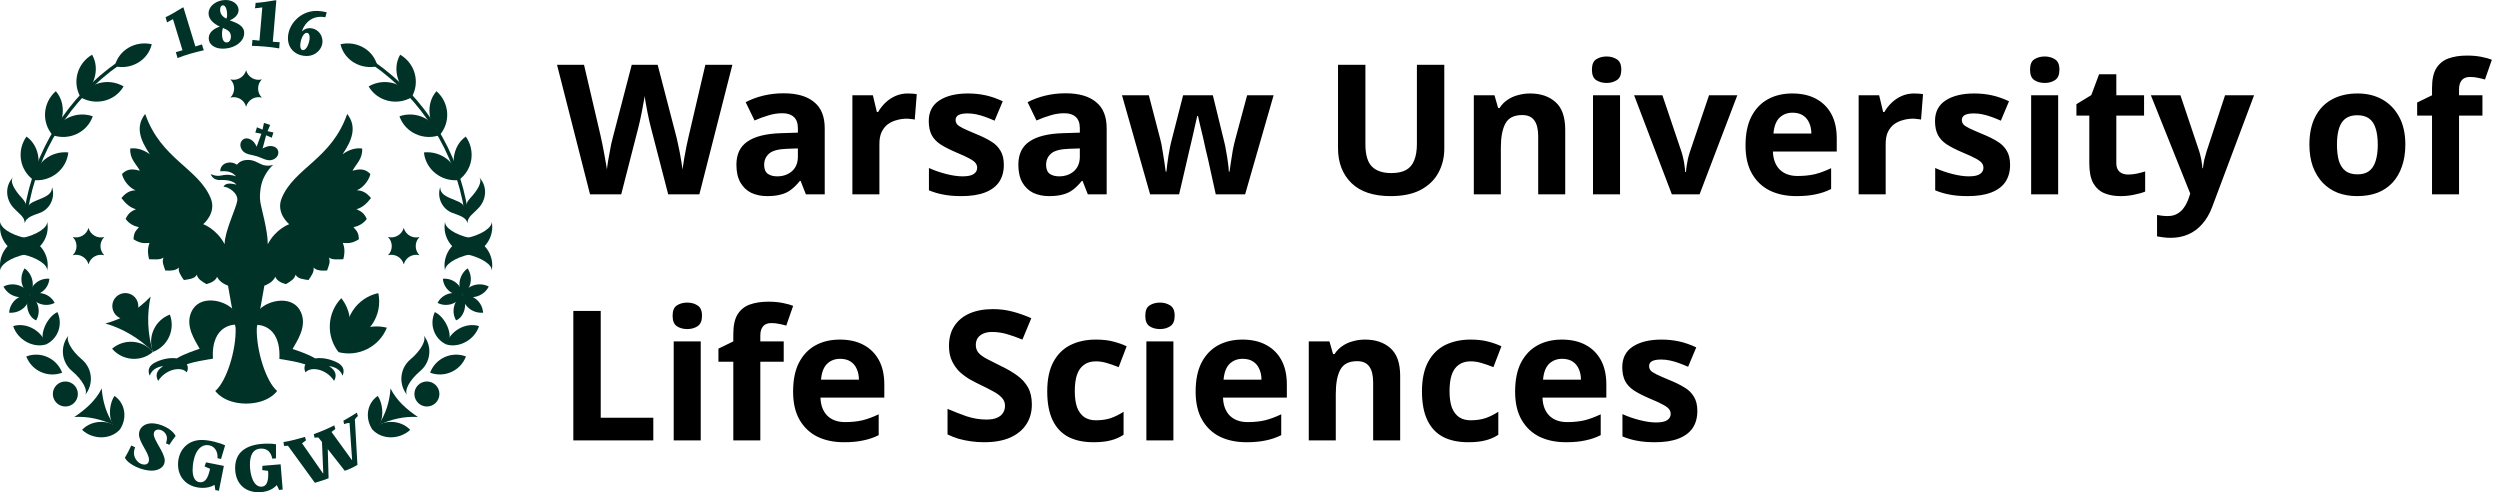 <svg width="193" height="38" viewBox="0 0 193 38" fill="none" xmlns="http://www.w3.org/2000/svg">
<g clip-path="url(#clip0_2635_40)">
<path d="M1.975 19.63C0.812 19.881 -0.053 20.462 0.049 20.932C-0.202 19.768 0.545 18.621 1.708 18.375C2.872 18.125 3.736 17.543 3.635 17.073C3.886 18.231 3.144 19.379 1.975 19.63Z" fill="#003228"/>
<path d="M1.709 19.63C2.872 19.881 3.737 20.462 3.635 20.932C3.886 19.768 3.139 18.621 1.975 18.375C0.812 18.125 -0.053 17.543 0.049 17.073C-0.202 18.231 0.54 19.379 1.709 19.63Z" fill="#003228"/>
<path d="M36.026 19.63C37.19 19.881 38.054 20.462 37.953 20.932C38.204 19.768 37.457 18.621 36.293 18.375C35.13 18.125 34.265 17.543 34.367 17.073C34.116 18.231 34.858 19.379 36.026 19.63Z" fill="#003228"/>
<path d="M36.293 19.63C35.13 19.881 34.265 20.462 34.366 20.932C34.115 19.768 34.863 18.621 36.026 18.375C37.19 18.125 38.054 17.543 37.953 17.073C38.204 18.231 37.462 19.379 36.293 19.63Z" fill="#003228"/>
<path d="M5.556 28.639C6.389 29.338 6.832 30.176 6.554 30.512C7.254 29.68 7.147 28.441 6.314 27.742C5.482 27.043 5.039 26.205 5.316 25.869C4.617 26.696 4.724 27.94 5.556 28.639Z" fill="#003228"/>
<path d="M32.445 28.639C31.613 29.338 31.169 30.176 31.447 30.512C30.748 29.68 30.855 28.441 31.687 27.742C32.52 27.043 32.963 26.205 32.685 25.869C33.384 26.696 33.278 27.94 32.445 28.639Z" fill="#003228"/>
<path d="M8.796 32.828C7.862 32.375 6.774 32.118 5.738 32.193C6.598 31.611 7.398 30.918 7.852 29.989C7.926 31.019 8.22 31.969 8.796 32.828Z" fill="#003228"/>
<path d="M9.255 33.159C8.503 33.976 7.153 33.938 6.336 33.186C7.088 32.369 8.519 32.369 9.255 33.159Z" fill="#003228"/>
<path d="M9.256 33.159C9.832 32.305 9.693 31.147 8.839 30.565C8.263 31.419 8.391 33.068 9.256 33.159Z" fill="#003228"/>
<path d="M3.566 26.584C2.536 26.904 1.34 26.205 1.02 25.175C2.05 24.855 3.246 25.549 3.566 26.584Z" fill="#003228"/>
<path d="M3.566 26.584C4.495 26.136 4.874 25.026 4.431 24.092C3.497 24.54 2.909 26.178 3.566 26.584Z" fill="#003228"/>
<path d="M3.811 21.519C3.752 22.298 3.059 22.859 2.279 22.795C2.343 22.015 3.032 21.455 3.811 21.519Z" fill="#003228"/>
<path d="M2.317 22.779C2.253 23.617 1.543 24.204 0.705 24.14C0.769 23.297 1.479 22.709 2.317 22.779Z" fill="#003228"/>
<path d="M4.222 23.382C3.528 23.739 2.674 23.467 2.317 22.779C3.016 22.421 3.865 22.693 4.222 23.382Z" fill="#003228"/>
<path d="M2.317 22.773C1.57 23.158 0.652 22.869 0.268 22.122C1.015 21.738 1.933 22.026 2.317 22.773Z" fill="#003228"/>
<path d="M1.901 20.718C2.514 21.151 2.744 22.069 2.306 22.752C1.618 22.32 1.458 21.407 1.901 20.718Z" fill="#003228"/>
<path d="M2.301 22.757C2.984 23.195 3.176 24.076 2.792 24.732C2.797 24.727 2.797 24.732 2.792 24.732C2.151 24.481 1.869 23.435 2.301 22.757Z" fill="#003228"/>
<path d="M2.594 13.903C1.506 13.129 1.271 11.63 2.045 10.541C3.128 11.315 3.219 12.889 2.594 13.903Z" fill="#003228"/>
<path d="M2.589 13.903C3.918 14.042 5.135 13.097 5.273 11.768C3.944 11.629 2.728 12.574 2.589 13.903Z" fill="#003228"/>
<path d="M4.067 10.439C3.187 9.436 3.304 7.92 4.308 7.04C5.188 8.048 4.911 9.596 4.067 10.439Z" fill="#003228"/>
<path d="M4.062 10.434C5.322 10.877 6.725 10.236 7.163 8.977C5.909 8.539 4.505 9.174 4.062 10.434Z" fill="#003228"/>
<path d="M6.224 7.509C5.551 6.357 5.957 4.889 7.11 4.222C7.777 5.38 7.206 6.848 6.224 7.509Z" fill="#003228"/>
<path d="M6.218 7.509C7.371 8.182 8.871 7.824 9.543 6.671C8.39 5.999 6.891 6.356 6.218 7.509Z" fill="#003228"/>
<path d="M1.036 13.663C0.385 14.303 0.406 15.323 1.015 16.011C1.447 16.497 1.949 16.758 1.906 17.249L2.008 16.7C2.072 16.294 2.168 15.787 1.719 15.317C1.095 14.65 0.711 13.983 1.036 13.663Z" fill="#003228"/>
<path d="M4.02 14.447C4.281 15.248 3.87 16.112 3.123 16.417C2.643 16.609 1.981 16.747 1.912 17.255C1.912 17.255 1.912 17.169 1.928 16.988C2.018 16.016 2.109 15.76 2.766 15.499C3.587 15.168 4.014 14.997 4.02 14.447Z" fill="#003228"/>
<path d="M8.86 5.113C9.153 3.853 10.456 3.122 11.715 3.416C11.422 4.675 10.114 5.406 8.86 5.113Z" fill="#003228"/>
<path d="M1.901 17.143C1.901 17.143 1.911 16.993 1.933 16.908C1.975 16.753 2.114 16.508 2.146 16.305C2.872 11.747 5.418 7.67 9.244 4.996L9.09 4.777C5.204 7.493 2.616 11.635 1.885 16.268C1.853 16.47 1.788 16.663 1.89 16.961C1.917 17.047 1.901 17.143 1.901 17.143Z" fill="#003228"/>
<path d="M5.045 31.382C5.578 31.382 6.011 30.95 6.011 30.416C6.011 29.883 5.578 29.45 5.045 29.45C4.511 29.45 4.079 29.883 4.079 30.416C4.079 30.95 4.511 31.382 5.045 31.382Z" fill="#003228"/>
<path d="M2.029 27.518C3.139 27.096 4.382 27.662 4.799 28.772C3.689 29.188 2.45 28.628 2.029 27.518Z" fill="#003228"/>
<path d="M29.205 32.828C30.139 32.375 31.228 32.118 32.263 32.193C31.404 31.611 30.603 30.918 30.15 29.989C30.075 31.019 29.782 31.969 29.205 32.828Z" fill="#003228"/>
<path d="M28.746 33.159C29.499 33.976 30.849 33.938 31.666 33.186C30.913 32.369 29.483 32.369 28.746 33.159Z" fill="#003228"/>
<path d="M28.746 33.159C28.169 32.305 28.308 31.147 29.162 30.565C29.739 31.419 29.61 33.068 28.746 33.159Z" fill="#003228"/>
<path d="M34.435 26.584C35.466 26.904 36.661 26.205 36.981 25.175C35.951 24.855 34.756 25.549 34.435 26.584Z" fill="#003228"/>
<path d="M34.435 26.584C33.507 26.136 33.127 25.026 33.571 24.092C34.505 24.54 35.092 26.178 34.435 26.584Z" fill="#003228"/>
<path d="M34.19 21.519C34.249 22.298 34.943 22.859 35.722 22.795C35.658 22.015 34.969 21.455 34.19 21.519Z" fill="#003228"/>
<path d="M35.685 22.779C35.749 23.617 36.458 24.204 37.296 24.14C37.232 23.297 36.523 22.709 35.685 22.779Z" fill="#003228"/>
<path d="M33.779 23.382C34.473 23.739 35.327 23.467 35.685 22.779C34.986 22.421 34.137 22.693 33.779 23.382Z" fill="#003228"/>
<path d="M35.685 22.773C36.432 23.158 37.35 22.869 37.734 22.122C36.987 21.738 36.069 22.026 35.685 22.773Z" fill="#003228"/>
<path d="M36.101 20.718C35.487 21.151 35.258 22.069 35.695 22.752C36.384 22.32 36.544 21.407 36.101 20.718Z" fill="#003228"/>
<path d="M35.701 22.757C35.017 23.195 34.825 24.076 35.21 24.732C35.204 24.727 35.204 24.732 35.21 24.732C35.85 24.481 36.133 23.435 35.701 22.757Z" fill="#003228"/>
<path d="M35.407 13.903C36.496 13.129 36.73 11.63 35.957 10.541C34.873 11.315 34.782 12.889 35.407 13.903Z" fill="#003228"/>
<path d="M35.412 13.903C34.083 14.042 32.866 13.097 32.727 11.768C34.056 11.629 35.273 12.574 35.412 13.903Z" fill="#003228"/>
<path d="M33.934 10.439C34.814 9.436 34.697 7.92 33.694 7.04C32.813 8.048 33.09 9.596 33.934 10.439Z" fill="#003228"/>
<path d="M33.939 10.434C32.68 10.877 31.276 10.236 30.838 8.977C32.093 8.539 33.496 9.174 33.939 10.434Z" fill="#003228"/>
<path d="M31.777 7.509C32.45 6.357 32.044 4.889 30.892 4.222C30.224 5.38 30.795 6.848 31.777 7.509Z" fill="#003228"/>
<path d="M31.783 7.509C30.63 8.182 29.131 7.824 28.458 6.671C29.611 5.999 31.11 6.356 31.783 7.509Z" fill="#003228"/>
<path d="M36.965 13.663C37.616 14.303 37.595 15.328 36.986 16.011C36.554 16.497 36.053 16.758 36.095 17.249L35.994 16.7C35.93 16.294 35.834 15.787 36.282 15.317C36.907 14.65 37.291 13.983 36.965 13.663Z" fill="#003228"/>
<path d="M33.982 14.447C33.72 15.248 34.131 16.112 34.878 16.417C35.359 16.609 36.02 16.747 36.09 17.255C36.09 17.255 36.09 17.169 36.074 16.988C35.983 16.016 35.892 15.76 35.236 15.499C34.414 15.168 33.987 14.997 33.982 14.447Z" fill="#003228"/>
<path d="M29.141 5.113C28.847 3.853 27.545 3.122 26.286 3.416C26.579 4.675 27.887 5.406 29.141 5.113Z" fill="#003228"/>
<path d="M36.101 17.143C36.101 17.143 36.09 16.993 36.069 16.908C36.026 16.753 35.887 16.508 35.855 16.305C35.129 11.747 32.584 7.67 28.757 4.996L28.912 4.777C32.797 7.493 35.386 11.635 36.117 16.268C36.149 16.47 36.213 16.663 36.111 16.961C36.085 17.047 36.101 17.143 36.101 17.143Z" fill="#003228"/>
<path d="M32.957 31.382C33.491 31.382 33.923 30.95 33.923 30.416C33.923 29.883 33.491 29.45 32.957 29.45C32.424 29.45 31.991 29.883 31.991 30.416C31.991 30.95 32.424 31.382 32.957 31.382Z" fill="#003228"/>
<path d="M35.973 27.518C34.862 27.096 33.619 27.662 33.203 28.772C34.313 29.188 35.551 28.628 35.973 27.518Z" fill="#003228"/>
<path d="M20.217 7.536C19.828 7.146 19.828 6.516 20.217 6.127C19.689 6.271 19.139 5.956 19 5.422C18.856 5.951 18.312 6.266 17.784 6.127C18.173 6.516 18.173 7.146 17.784 7.536C18.312 7.392 18.862 7.707 19 8.24C19.145 7.707 19.689 7.392 20.217 7.536Z" fill="#003228"/>
<path d="M32.386 19.704C31.997 19.315 31.997 18.685 32.386 18.296C31.858 18.44 31.308 18.125 31.169 17.591C31.025 18.119 30.481 18.434 29.953 18.296C30.342 18.685 30.342 19.315 29.953 19.704C30.481 19.56 31.031 19.875 31.169 20.409C31.314 19.875 31.858 19.56 32.386 19.704Z" fill="#003228"/>
<path d="M8.049 19.704C7.659 19.315 7.659 18.685 8.049 18.296C7.521 18.44 6.971 18.125 6.832 17.591C6.688 18.119 6.144 18.434 5.615 18.296C6.005 18.685 6.005 19.315 5.615 19.704C6.144 19.56 6.693 19.875 6.832 20.409C6.976 19.875 7.521 19.56 8.049 19.704Z" fill="#003228"/>
<path d="M18.254 25.063C18.254 25.063 16.295 24.919 16.434 27.694C16.434 27.694 14.374 27.977 14.091 28.308C13.659 28.783 13.269 27.897 13.739 27.614C14.224 27.326 15.062 27.043 15.414 26.926C15.062 26.28 14.288 25.202 14.763 24.102C15.356 22.741 17.245 23.126 17.965 23.867L18.254 25.063Z" fill="#003228"/>
<path d="M19.748 25.079C19.748 25.079 21.707 24.935 21.569 27.71C21.569 27.71 23.629 27.993 23.912 28.324C24.344 28.799 24.733 27.913 24.264 27.63C23.778 27.342 22.94 27.059 22.588 26.942C22.94 26.296 23.714 25.218 23.239 24.118C22.647 22.757 20.757 23.142 20.037 23.883L19.748 25.079Z" fill="#003228"/>
<path d="M17.341 18.851C16.717 17.666 15.687 17.308 15.687 17.308C15.687 17.308 16.744 16.443 16.263 15.291C15.287 12.958 12.421 12.291 11.209 8.795C10.425 9.788 10.835 10.829 11.567 11.907C11.086 11.565 10.585 11.395 10.056 11.464C10.003 12.264 10.505 12.638 10.798 13.177C10.339 13.065 9.885 12.958 9.421 13.428C9.474 13.775 9.864 14.447 10.467 14.693C10.115 14.698 9.752 14.821 9.373 15.291C9.704 15.728 10.067 16.043 10.494 16.15C10.222 16.294 9.944 16.363 9.699 16.902C9.955 17.255 10.296 17.442 10.723 17.543C10.553 17.767 10.328 17.874 10.307 18.471C10.915 18.866 11.252 18.754 11.545 18.754C11.412 19.091 11.369 19.486 11.513 20.014C11.908 20.014 12.341 20.083 12.623 19.886C12.474 20.243 12.661 20.558 12.762 20.884C13.205 20.905 13.584 20.889 13.813 20.649C13.733 20.953 13.968 21.3 14.198 21.62C14.587 21.551 15.02 21.535 15.196 21.209C15.265 21.546 15.607 21.738 15.938 21.935C16.311 21.839 16.658 21.652 16.76 21.364C16.888 21.647 17.154 21.882 17.603 22.053C17.79 23.195 18.051 24.54 18.19 25.319C18.243 27.054 17.48 29.45 16.621 30.181C16.621 30.181 17.235 31.142 19.001 31.158H19.006H19.012C20.778 31.136 21.392 30.181 21.392 30.181C20.533 29.45 19.775 27.048 19.823 25.319C19.956 24.54 20.223 23.195 20.41 22.053C20.858 21.882 21.125 21.647 21.253 21.364C21.355 21.652 21.702 21.845 22.075 21.935C22.406 21.738 22.748 21.54 22.817 21.209C22.993 21.535 23.426 21.556 23.815 21.62C24.045 21.295 24.279 20.953 24.2 20.649C24.424 20.889 24.808 20.911 25.251 20.884C25.352 20.558 25.539 20.249 25.39 19.886C25.672 20.083 26.105 20.014 26.5 20.014C26.644 19.486 26.601 19.085 26.468 18.754C26.761 18.749 27.098 18.861 27.706 18.471C27.685 17.874 27.466 17.767 27.29 17.543C27.717 17.442 28.058 17.255 28.314 16.902C28.069 16.363 27.791 16.294 27.519 16.15C27.946 16.043 28.309 15.728 28.64 15.291C28.261 14.821 27.903 14.698 27.546 14.693C28.144 14.447 28.538 13.77 28.592 13.428C28.128 12.958 27.669 13.065 27.215 13.177C27.503 12.638 28.01 12.259 27.957 11.464C27.428 11.395 26.927 11.565 26.446 11.907C27.177 10.834 27.583 9.788 26.804 8.795C25.592 12.291 22.721 12.953 21.75 15.291C21.269 16.449 22.326 17.308 22.326 17.308C22.326 17.308 21.291 17.666 20.672 18.851C20.672 17.73 20.154 16.075 20.085 15.509C20.047 15.205 20.074 14.837 20.127 14.49C20.303 13.385 21.083 12.729 21.109 12.707C21.093 12.718 20.826 12.857 20.357 12.75C20.309 12.739 20.261 12.723 20.213 12.702C19.882 12.569 19.54 12.275 18.921 12.361C18.654 12.398 18.441 12.526 18.302 12.702C18.297 12.707 18.297 12.707 18.291 12.713C18.062 12.558 17.822 12.515 17.587 12.558C17.197 12.627 17.005 12.921 17.005 13.188C17.005 13.225 17.005 13.225 17.005 13.225C17.581 13.172 17.955 13.295 18.222 13.615C17.912 13.503 17.571 13.439 17.069 13.551C16.663 13.642 16.269 13.439 16.269 13.439C16.269 13.439 16.402 13.93 17.005 13.898C17.704 13.866 18.056 14.036 18.254 14.25C17.854 14.159 17.421 14.09 17.251 14.41C17.656 14.426 18.398 14.912 18.318 15.493C18.233 16.075 17.341 17.863 17.341 18.851Z" fill="#003228"/>
<path d="M12.074 27.934C11.481 28.201 11.369 28.585 11.561 29.002C11.737 28.473 12.255 28.297 12.602 28.265C12.009 28.628 12.009 29.06 12.212 29.402C12.805 28.468 14.032 28.265 14.416 28.751L14.411 28.756C14.513 28.564 14.529 28.361 14.454 28.185C14.182 27.577 13.114 27.465 12.074 27.934Z" fill="#003228"/>
<path d="M25.929 27.934C26.521 28.201 26.633 28.585 26.441 29.002C26.265 28.473 25.747 28.297 25.4 28.265C25.993 28.628 25.993 29.06 25.79 29.402C25.198 28.468 23.97 28.265 23.586 28.751L23.591 28.756C23.49 28.564 23.474 28.361 23.549 28.185C23.821 27.577 24.888 27.465 25.929 27.934Z" fill="#003228"/>
<path fill-rule="evenodd" clip-rule="evenodd" d="M19.951 11.688C20.122 11.507 20.511 11.341 20.65 11.304C20.997 11.213 21.397 11.325 21.477 11.667C21.552 12.008 21.28 12.307 20.911 12.366C20.575 12.419 20.207 12.184 19.839 12.067C19.465 11.95 19.033 11.934 18.787 11.699C18.52 11.443 18.467 11.037 18.723 10.802C18.979 10.567 19.374 10.706 19.604 10.978C19.695 11.08 19.913 11.443 19.951 11.688Z" fill="#003228"/>
<path d="M20.132 11.998L19.625 11.838L20.228 10.194L20.58 10.306L20.132 11.998Z" fill="#003228"/>
<path d="M20.378 9.489L20.858 9.644L20.58 10.306L20.228 10.194L20.378 9.489Z" fill="#003228"/>
<path d="M19.71 10.231L19.838 9.826L20.452 10.087L20.366 10.37L19.71 10.231Z" fill="#003228"/>
<path d="M21.109 10.226L20.98 10.632L20.367 10.37L20.452 10.087L21.109 10.226Z" fill="#003228"/>
<path d="M29.206 22.629C29.563 24.321 28.485 25.981 26.793 26.338C26.436 24.647 27.519 22.987 29.206 22.629Z" fill="#003228"/>
<path d="M28.357 26.942C29.072 26.579 29.59 25.986 29.867 25.298C29.147 25.116 28.362 25.18 27.647 25.543C27.327 25.709 27.044 25.917 26.804 26.162C26.932 25.848 27.006 25.5 27.028 25.143C27.07 24.342 26.809 23.601 26.35 23.019C25.832 23.552 25.501 24.268 25.464 25.063C25.421 25.863 25.683 26.605 26.137 27.187C26.857 27.369 27.642 27.305 28.357 26.942Z" fill="#003228"/>
<path d="M11.807 27.166C11.001 26.227 9.592 26.12 8.652 26.92C9.458 27.86 10.867 27.972 11.807 27.166Z" fill="#003228"/>
<path d="M11.807 27.166C11.374 26.008 11.956 24.721 13.114 24.284C13.547 25.442 12.965 26.733 11.807 27.166Z" fill="#003228"/>
<path d="M8.134 24.972C9.501 25.367 10.771 26.125 11.806 27.166C11.385 25.762 11.326 24.284 11.63 22.891C10.68 23.9 9.474 24.62 8.134 24.972Z" fill="#003228"/>
<path d="M10.2 24.486C10.675 24.198 10.819 23.579 10.531 23.104C10.243 22.629 9.624 22.485 9.149 22.773C8.674 23.061 8.53 23.681 8.818 24.156C9.106 24.631 9.725 24.78 10.2 24.486Z" fill="#003228"/>
<path d="M23.393 3.869C23.692 3.869 23.905 3.25 23.905 2.898C23.905 2.695 23.831 2.535 23.681 2.535C23.382 2.535 23.179 3.149 23.179 3.517C23.179 3.741 23.259 3.869 23.393 3.869ZM23.66 4.323C22.971 4.323 22.229 3.88 22.229 2.941C22.229 1.911 23.163 0.843 24.423 0.843C24.642 0.843 24.93 0.875 25.223 0.95L25.117 1.334C24.994 1.313 24.877 1.297 24.765 1.297C24.135 1.297 23.585 1.644 23.307 2.402L23.323 2.412C23.505 2.236 23.708 2.172 23.91 2.172C24.423 2.172 24.898 2.588 24.898 3.208C24.892 3.768 24.396 4.323 23.66 4.323ZM19.449 3.538C19.47 3.384 19.481 3.24 19.491 3.079C19.668 3.106 19.849 3.122 20.03 3.138L20.249 0.571C20.073 0.603 19.86 0.619 19.684 0.64C19.705 0.507 19.726 0.363 19.732 0.224C20.073 0.208 20.842 0.101 21.263 0.021L21.333 0.032L21.061 3.224C21.237 3.24 21.418 3.256 21.594 3.261C21.578 3.421 21.557 3.576 21.557 3.736C20.858 3.613 20.11 3.56 19.449 3.538ZM17.495 3.277C17.698 3.277 17.826 3.09 17.826 2.823C17.826 2.439 17.565 2.306 17.207 2.156C17.154 2.332 17.138 2.471 17.138 2.604C17.138 2.93 17.212 3.277 17.495 3.277ZM17.469 1.436C17.533 1.334 17.533 1.238 17.533 1.11C17.533 0.833 17.447 0.411 17.212 0.411C17.079 0.411 16.994 0.534 16.994 0.747C16.988 1.067 17.175 1.292 17.469 1.436ZM17.41 3.747C17.335 3.752 17.287 3.757 17.186 3.757C16.567 3.757 16.113 3.432 16.113 2.951C16.113 2.471 16.561 2.183 16.972 2.055C16.535 1.852 16.102 1.516 16.102 1.035C16.102 0.459 16.721 0 17.415 0C18.045 0 18.419 0.384 18.419 0.774C18.419 1.174 18.029 1.468 17.73 1.564C18.307 1.788 18.851 1.969 18.851 2.556C18.851 3.202 18.163 3.683 17.41 3.747ZM13.706 4.483C13.669 4.328 13.621 4.179 13.573 4.029C13.743 3.987 13.919 3.933 14.09 3.88L13.354 1.478C13.199 1.569 13.044 1.644 12.895 1.729C12.863 1.596 12.825 1.457 12.783 1.329C13.098 1.185 13.733 0.822 14.096 0.587L14.16 0.571L15.083 3.587C15.254 3.538 15.51 3.458 15.595 3.426C15.633 3.581 15.665 3.693 15.734 3.88C15.056 4.035 14.341 4.227 13.706 4.483Z" fill="#003228"/>
<path d="M22.23 34.413C22.144 34.413 22.016 34.429 21.936 34.429L21.883 34.13C22.379 34.056 23.174 33.842 23.543 33.73C23.553 33.778 23.591 33.917 23.623 33.997C23.505 34.077 23.447 34.136 23.319 34.221L24.936 36.548L24.957 36.538L24.856 34.12L24.578 33.773C24.493 33.773 24.365 33.789 24.279 33.789C24.269 33.698 24.247 33.592 24.226 33.517C24.776 33.319 25.272 33.106 25.811 32.839C25.827 32.93 25.859 33.042 25.891 33.122C25.779 33.202 25.715 33.255 25.592 33.346L27.167 35.518L27.183 35.513L26.985 32.652C26.841 32.647 26.66 32.706 26.564 32.743C26.547 32.668 26.532 32.556 26.51 32.476C26.852 32.3 27.471 31.905 27.551 31.857C27.562 31.921 27.599 32.033 27.631 32.118C27.535 32.199 27.471 32.257 27.396 32.38L27.594 35.892C27.273 36.079 26.953 36.233 26.617 36.345L25.304 34.67L25.368 36.916C25.069 37.055 24.648 37.157 24.311 37.274L22.23 34.413ZM21.37 37.45C21.013 37.834 20.501 38 19.962 38C18.857 38 18.152 37.274 18.152 36.127C18.152 34.782 19.188 34.248 20.677 34.248C20.895 34.248 21.13 34.259 21.306 34.296V35.385L21.024 35.411C20.901 34.851 20.597 34.632 20.18 34.632C19.524 34.632 19.294 35.15 19.294 35.87C19.294 36.671 19.567 37.584 20.175 37.573C20.538 37.568 20.709 37.253 20.709 36.628C20.709 36.543 20.703 36.452 20.698 36.351C20.549 36.329 20.34 36.308 20.244 36.292C20.255 36.191 20.26 36.062 20.26 35.961L21.664 35.844L21.824 37.802C21.728 37.797 21.643 37.808 21.552 37.829L21.37 37.45ZM15.655 37.664C14.608 37.664 13.744 37.007 13.744 35.854C13.744 34.851 14.4 33.965 15.58 33.965C16.13 33.965 16.93 34.168 17.378 34.381L17.064 35.433L16.791 35.374C16.839 34.824 16.524 34.36 15.985 34.36C15.249 34.36 14.87 35.305 14.87 36.297C14.87 36.868 15.089 37.231 15.478 37.231C15.852 37.231 16.066 36.901 16.215 36.191C16.076 36.127 15.879 36.047 15.793 36.009C15.831 35.913 15.873 35.796 15.905 35.694L17.282 35.967L16.898 37.893C16.813 37.861 16.717 37.845 16.626 37.84L16.562 37.434C16.274 37.6 15.98 37.664 15.655 37.664ZM11.7 36.335C11.017 36.335 9.955 35.913 9.64 35.342C9.821 35.032 9.987 34.718 10.136 34.392C10.232 34.44 10.328 34.483 10.424 34.526C10.366 34.696 10.339 34.846 10.339 34.968C10.339 35.443 10.739 35.865 11.139 35.865C11.396 35.865 11.502 35.7 11.502 35.486C11.502 34.947 10.728 34.147 10.728 33.533C10.728 33.036 11.134 32.679 11.721 32.679C12.319 32.679 13.253 33.063 13.557 33.656C13.386 33.88 13.221 34.109 13.071 34.344C12.991 34.296 12.906 34.259 12.815 34.227C12.863 34.077 12.89 33.949 12.89 33.842C12.89 33.463 12.554 33.164 12.228 33.164C11.983 33.164 11.87 33.335 11.87 33.527C11.87 33.997 12.719 34.947 12.719 35.566C12.719 36.047 12.265 36.335 11.7 36.335Z" fill="#003228"/>
<path d="M56.539 5.004L53.992 15H51.584L50.225 9.75C50.197 9.647 50.16 9.493 50.114 9.288C50.076 9.083 50.029 8.859 49.974 8.616C49.927 8.373 49.885 8.145 49.847 7.93C49.81 7.706 49.782 7.533 49.764 7.412C49.754 7.533 49.726 7.706 49.679 7.93C49.642 8.145 49.6 8.373 49.553 8.616C49.507 8.849 49.46 9.073 49.413 9.288C49.367 9.493 49.33 9.652 49.301 9.764L47.958 15H45.55L43.002 5.004H45.087L46.361 10.464C46.399 10.623 46.441 10.819 46.487 11.052C46.534 11.276 46.581 11.514 46.627 11.766C46.674 12.009 46.716 12.247 46.754 12.48C46.8 12.713 46.833 12.914 46.852 13.082C46.87 12.905 46.898 12.704 46.935 12.48C46.973 12.247 47.015 12.013 47.062 11.78C47.108 11.537 47.15 11.313 47.188 11.108C47.234 10.893 47.276 10.725 47.313 10.604L48.77 5.004H50.772L52.227 10.604C52.255 10.725 52.293 10.893 52.34 11.108C52.386 11.313 52.433 11.537 52.48 11.78C52.526 12.023 52.568 12.261 52.605 12.494C52.643 12.718 52.671 12.914 52.69 13.082C52.718 12.849 52.76 12.573 52.816 12.256C52.871 11.929 52.932 11.603 52.998 11.276C53.072 10.949 53.133 10.679 53.179 10.464L54.453 5.004H56.539ZM60.491 7.202C61.518 7.202 62.302 7.426 62.843 7.874C63.394 8.313 63.669 8.989 63.669 9.904V15H62.213L61.807 13.964H61.751C61.536 14.235 61.312 14.459 61.079 14.636C60.855 14.813 60.594 14.939 60.295 15.014C60.006 15.098 59.647 15.14 59.217 15.14C58.769 15.14 58.363 15.056 57.999 14.888C57.645 14.711 57.364 14.445 57.159 14.09C56.954 13.726 56.851 13.269 56.851 12.718C56.851 11.906 57.136 11.309 57.705 10.926C58.275 10.534 59.129 10.319 60.267 10.282L61.597 10.24V9.904C61.597 9.503 61.49 9.209 61.275 9.022C61.07 8.835 60.781 8.742 60.407 8.742C60.034 8.742 59.67 8.798 59.315 8.91C58.961 9.013 58.606 9.143 58.251 9.302L57.565 7.888C57.976 7.673 58.428 7.505 58.923 7.384C59.427 7.263 59.95 7.202 60.491 7.202ZM60.785 11.486C60.113 11.505 59.647 11.626 59.385 11.85C59.124 12.074 58.993 12.368 58.993 12.732C58.993 13.049 59.087 13.278 59.273 13.418C59.46 13.549 59.703 13.614 60.001 13.614C60.449 13.614 60.827 13.483 61.135 13.222C61.443 12.951 61.597 12.573 61.597 12.088V11.458L60.785 11.486ZM70.074 7.216C70.177 7.216 70.298 7.221 70.438 7.23C70.578 7.239 70.69 7.253 70.774 7.272L70.62 9.232C70.555 9.213 70.457 9.199 70.326 9.19C70.205 9.171 70.098 9.162 70.004 9.162C69.734 9.162 69.472 9.199 69.22 9.274C68.968 9.339 68.74 9.447 68.534 9.596C68.338 9.745 68.18 9.946 68.058 10.198C67.946 10.441 67.89 10.744 67.89 11.108V15H65.804V7.356H67.386L67.694 8.644H67.792C67.942 8.383 68.128 8.145 68.352 7.93C68.576 7.715 68.833 7.543 69.122 7.412C69.421 7.281 69.738 7.216 70.074 7.216ZM77.496 12.732C77.496 13.245 77.374 13.684 77.132 14.048C76.889 14.403 76.525 14.673 76.04 14.86C75.555 15.047 74.953 15.14 74.234 15.14C73.702 15.14 73.245 15.103 72.862 15.028C72.479 14.963 72.097 14.851 71.714 14.692V12.97C72.124 13.157 72.568 13.311 73.044 13.432C73.52 13.553 73.94 13.614 74.304 13.614C74.715 13.614 75.004 13.553 75.172 13.432C75.349 13.311 75.438 13.152 75.438 12.956C75.438 12.825 75.4 12.709 75.326 12.606C75.26 12.503 75.111 12.387 74.878 12.256C74.644 12.125 74.281 11.957 73.786 11.752C73.31 11.547 72.918 11.346 72.61 11.15C72.302 10.945 72.073 10.702 71.924 10.422C71.775 10.133 71.7 9.773 71.7 9.344C71.7 8.635 71.975 8.103 72.526 7.748C73.076 7.393 73.809 7.216 74.724 7.216C75.2 7.216 75.653 7.263 76.082 7.356C76.511 7.449 76.954 7.603 77.412 7.818L76.782 9.316C76.53 9.204 76.287 9.106 76.054 9.022C75.82 8.938 75.592 8.873 75.368 8.826C75.153 8.779 74.929 8.756 74.696 8.756C74.388 8.756 74.154 8.798 73.996 8.882C73.847 8.966 73.772 9.092 73.772 9.26C73.772 9.381 73.809 9.493 73.884 9.596C73.968 9.689 74.122 9.792 74.346 9.904C74.579 10.016 74.92 10.165 75.368 10.352C75.806 10.529 76.184 10.716 76.502 10.912C76.819 11.099 77.062 11.337 77.23 11.626C77.407 11.906 77.496 12.275 77.496 12.732ZM82.257 7.202C83.284 7.202 84.067 7.426 84.609 7.874C85.159 8.313 85.435 8.989 85.435 9.904V15H83.979L83.573 13.964H83.517C83.302 14.235 83.078 14.459 82.845 14.636C82.621 14.813 82.359 14.939 82.061 15.014C81.772 15.098 81.412 15.14 80.983 15.14C80.535 15.14 80.129 15.056 79.765 14.888C79.41 14.711 79.13 14.445 78.925 14.09C78.719 13.726 78.617 13.269 78.617 12.718C78.617 11.906 78.901 11.309 79.471 10.926C80.04 10.534 80.894 10.319 82.033 10.282L83.363 10.24V9.904C83.363 9.503 83.255 9.209 83.041 9.022C82.835 8.835 82.546 8.742 82.173 8.742C81.799 8.742 81.436 8.798 81.081 8.91C80.726 9.013 80.371 9.143 80.017 9.302L79.331 7.888C79.742 7.673 80.194 7.505 80.689 7.384C81.193 7.263 81.716 7.202 82.257 7.202ZM82.551 11.486C81.879 11.505 81.412 11.626 81.151 11.85C80.889 12.074 80.759 12.368 80.759 12.732C80.759 13.049 80.852 13.278 81.039 13.418C81.225 13.549 81.468 13.614 81.767 13.614C82.215 13.614 82.593 13.483 82.901 13.222C83.209 12.951 83.363 12.573 83.363 12.088V11.458L82.551 11.486ZM93.268 12.326C93.231 12.167 93.175 11.934 93.1 11.626C93.035 11.309 92.96 10.973 92.876 10.618C92.792 10.254 92.713 9.923 92.638 9.624C92.563 9.316 92.512 9.092 92.484 8.952H92.428C92.4 9.092 92.349 9.316 92.274 9.624C92.209 9.923 92.134 10.254 92.05 10.618C91.966 10.973 91.887 11.309 91.812 11.626C91.737 11.943 91.681 12.186 91.644 12.354L91.028 15H88.788L86.618 7.356H88.69L89.572 10.744C89.637 10.977 89.693 11.257 89.74 11.584C89.796 11.911 89.847 12.228 89.894 12.536C89.941 12.835 89.973 13.073 89.992 13.25H90.048C90.057 13.119 90.076 12.947 90.104 12.732C90.132 12.508 90.165 12.279 90.202 12.046C90.249 11.813 90.286 11.603 90.314 11.416C90.351 11.22 90.379 11.089 90.398 11.024L91.336 7.356H93.632L94.528 11.024C94.565 11.155 94.607 11.365 94.654 11.654C94.71 11.943 94.757 12.237 94.794 12.536C94.841 12.835 94.864 13.073 94.864 13.25H94.92C94.939 13.091 94.971 12.863 95.018 12.564C95.065 12.256 95.116 11.934 95.172 11.598C95.237 11.262 95.303 10.977 95.368 10.744L96.278 7.356H98.322L96.124 15H93.856L93.268 12.326ZM111.499 11.472C111.499 12.163 111.345 12.788 111.037 13.348C110.738 13.899 110.281 14.337 109.665 14.664C109.058 14.981 108.288 15.14 107.355 15.14C106.03 15.14 105.022 14.804 104.331 14.132C103.64 13.451 103.295 12.555 103.295 11.444V5.004H105.409V11.122C105.409 11.943 105.577 12.522 105.913 12.858C106.249 13.194 106.748 13.362 107.411 13.362C107.878 13.362 108.256 13.283 108.545 13.124C108.834 12.965 109.044 12.718 109.175 12.382C109.315 12.046 109.385 11.621 109.385 11.108V5.004H111.499V11.472ZM118.119 7.216C118.94 7.216 119.598 7.44 120.093 7.888C120.588 8.327 120.835 9.036 120.835 10.016V15H118.749V10.534C118.749 9.983 118.651 9.573 118.455 9.302C118.259 9.022 117.946 8.882 117.517 8.882C116.882 8.882 116.448 9.101 116.215 9.54C115.982 9.969 115.865 10.59 115.865 11.402V15H113.779V7.356H115.375L115.655 8.336H115.767C115.935 8.075 116.14 7.865 116.383 7.706C116.626 7.538 116.896 7.417 117.195 7.342C117.494 7.258 117.802 7.216 118.119 7.216ZM125.066 7.356V15H122.98V7.356H125.066ZM124.03 4.36C124.338 4.36 124.604 4.435 124.828 4.584C125.052 4.724 125.164 4.99 125.164 5.382C125.164 5.765 125.052 6.031 124.828 6.18C124.604 6.329 124.338 6.404 124.03 6.404C123.713 6.404 123.442 6.329 123.218 6.18C123.004 6.031 122.896 5.765 122.896 5.382C122.896 4.99 123.004 4.724 123.218 4.584C123.442 4.435 123.713 4.36 124.03 4.36ZM129.066 15L126.154 7.356H128.338L129.808 11.71C129.864 11.878 129.91 12.055 129.948 12.242C129.994 12.429 130.027 12.611 130.046 12.788C130.074 12.965 130.092 13.129 130.102 13.278H130.158C130.167 13.119 130.186 12.951 130.214 12.774C130.242 12.597 130.274 12.419 130.312 12.242C130.358 12.055 130.41 11.878 130.466 11.71L131.936 7.356H134.12L131.208 15H129.066ZM138.367 7.216C139.076 7.216 139.683 7.351 140.187 7.622C140.7 7.893 141.097 8.285 141.377 8.798C141.657 9.311 141.797 9.941 141.797 10.688V11.696H136.869C136.887 12.284 137.06 12.746 137.387 13.082C137.723 13.418 138.185 13.586 138.773 13.586C139.267 13.586 139.715 13.539 140.117 13.446C140.518 13.343 140.933 13.189 141.363 12.984V14.594C140.989 14.781 140.593 14.916 140.173 15C139.762 15.093 139.263 15.14 138.675 15.14C137.909 15.14 137.233 15 136.645 14.72C136.057 14.431 135.595 13.997 135.259 13.418C134.923 12.839 134.755 12.111 134.755 11.234C134.755 10.338 134.904 9.596 135.203 9.008C135.511 8.411 135.935 7.963 136.477 7.664C137.018 7.365 137.648 7.216 138.367 7.216ZM138.381 8.7C137.979 8.7 137.643 8.831 137.373 9.092C137.111 9.353 136.957 9.759 136.911 10.31H139.837C139.837 10.002 139.781 9.727 139.669 9.484C139.566 9.241 139.407 9.05 139.193 8.91C138.978 8.77 138.707 8.7 138.381 8.7ZM147.758 7.216C147.861 7.216 147.982 7.221 148.122 7.23C148.262 7.239 148.374 7.253 148.458 7.272L148.304 9.232C148.239 9.213 148.141 9.199 148.01 9.19C147.889 9.171 147.781 9.162 147.688 9.162C147.417 9.162 147.156 9.199 146.904 9.274C146.652 9.339 146.423 9.447 146.218 9.596C146.022 9.745 145.863 9.946 145.742 10.198C145.63 10.441 145.574 10.744 145.574 11.108V15H143.488V7.356H145.07L145.378 8.644H145.476C145.625 8.383 145.812 8.145 146.036 7.93C146.26 7.715 146.517 7.543 146.806 7.412C147.105 7.281 147.422 7.216 147.758 7.216ZM155.179 12.732C155.179 13.245 155.058 13.684 154.815 14.048C154.573 14.403 154.209 14.673 153.723 14.86C153.238 15.047 152.636 15.14 151.917 15.14C151.385 15.14 150.928 15.103 150.545 15.028C150.163 14.963 149.78 14.851 149.397 14.692V12.97C149.808 13.157 150.251 13.311 150.727 13.432C151.203 13.553 151.623 13.614 151.987 13.614C152.398 13.614 152.687 13.553 152.855 13.432C153.033 13.311 153.121 13.152 153.121 12.956C153.121 12.825 153.084 12.709 153.009 12.606C152.944 12.503 152.795 12.387 152.561 12.256C152.328 12.125 151.964 11.957 151.469 11.752C150.993 11.547 150.601 11.346 150.293 11.15C149.985 10.945 149.757 10.702 149.607 10.422C149.458 10.133 149.383 9.773 149.383 9.344C149.383 8.635 149.659 8.103 150.209 7.748C150.76 7.393 151.493 7.216 152.407 7.216C152.883 7.216 153.336 7.263 153.765 7.356C154.195 7.449 154.638 7.603 155.095 7.818L154.465 9.316C154.213 9.204 153.971 9.106 153.737 9.022C153.504 8.938 153.275 8.873 153.051 8.826C152.837 8.779 152.613 8.756 152.379 8.756C152.071 8.756 151.838 8.798 151.679 8.882C151.53 8.966 151.455 9.092 151.455 9.26C151.455 9.381 151.493 9.493 151.567 9.596C151.651 9.689 151.805 9.792 152.029 9.904C152.263 10.016 152.603 10.165 153.051 10.352C153.49 10.529 153.868 10.716 154.185 10.912C154.503 11.099 154.745 11.337 154.913 11.626C155.091 11.906 155.179 12.275 155.179 12.732ZM158.89 7.356V15H156.804V7.356H158.89ZM157.854 4.36C158.162 4.36 158.428 4.435 158.652 4.584C158.876 4.724 158.988 4.99 158.988 5.382C158.988 5.765 158.876 6.031 158.652 6.18C158.428 6.329 158.162 6.404 157.854 6.404C157.537 6.404 157.266 6.329 157.042 6.18C156.828 6.031 156.72 5.765 156.72 5.382C156.72 4.99 156.828 4.724 157.042 4.584C157.266 4.435 157.537 4.36 157.854 4.36ZM164.29 13.474C164.523 13.474 164.747 13.451 164.962 13.404C165.177 13.357 165.391 13.301 165.606 13.236V14.79C165.382 14.883 165.102 14.963 164.766 15.028C164.439 15.103 164.08 15.14 163.688 15.14C163.231 15.14 162.82 15.065 162.456 14.916C162.101 14.767 161.817 14.51 161.602 14.146C161.397 13.773 161.294 13.259 161.294 12.606V8.924H160.3V8.042L161.448 7.342L162.05 5.732H163.38V7.356H165.522V8.924H163.38V12.606C163.38 12.895 163.464 13.115 163.632 13.264C163.8 13.404 164.019 13.474 164.29 13.474ZM166.048 7.356H168.33L169.772 11.654C169.819 11.794 169.856 11.934 169.884 12.074C169.922 12.214 169.95 12.359 169.968 12.508C169.996 12.657 170.015 12.816 170.024 12.984H170.066C170.094 12.741 170.132 12.513 170.178 12.298C170.234 12.074 170.295 11.859 170.36 11.654L171.774 7.356H174.014L170.78 15.98C170.584 16.503 170.328 16.941 170.01 17.296C169.702 17.651 169.343 17.917 168.932 18.094C168.522 18.271 168.074 18.36 167.588 18.36C167.355 18.36 167.15 18.346 166.972 18.318C166.804 18.299 166.655 18.276 166.524 18.248V16.596C166.627 16.615 166.748 16.633 166.888 16.652C167.038 16.671 167.192 16.68 167.35 16.68C167.64 16.68 167.887 16.619 168.092 16.498C168.307 16.377 168.484 16.209 168.624 15.994C168.764 15.789 168.876 15.565 168.96 15.322L169.086 14.944L166.048 7.356ZM185.692 11.164C185.692 11.799 185.603 12.363 185.426 12.858C185.258 13.353 185.01 13.773 184.684 14.118C184.366 14.454 183.979 14.711 183.522 14.888C183.064 15.056 182.546 15.14 181.968 15.14C181.436 15.14 180.941 15.056 180.484 14.888C180.036 14.711 179.648 14.454 179.322 14.118C178.995 13.773 178.738 13.353 178.552 12.858C178.374 12.363 178.286 11.799 178.286 11.164C178.286 10.315 178.435 9.601 178.734 9.022C179.032 8.434 179.462 7.986 180.022 7.678C180.582 7.37 181.244 7.216 182.01 7.216C182.728 7.216 183.363 7.37 183.914 7.678C184.464 7.986 184.898 8.434 185.216 9.022C185.533 9.601 185.692 10.315 185.692 11.164ZM180.414 11.164C180.414 11.668 180.465 12.093 180.568 12.438C180.68 12.774 180.852 13.031 181.086 13.208C181.319 13.376 181.622 13.46 181.996 13.46C182.369 13.46 182.668 13.376 182.892 13.208C183.125 13.031 183.293 12.774 183.396 12.438C183.508 12.093 183.564 11.668 183.564 11.164C183.564 10.66 183.508 10.24 183.396 9.904C183.293 9.568 183.125 9.316 182.892 9.148C182.658 8.98 182.355 8.896 181.982 8.896C181.431 8.896 181.03 9.087 180.778 9.47C180.535 9.843 180.414 10.408 180.414 11.164ZM191.644 8.924H189.838V15H187.752V8.924H186.604V7.916L187.752 7.356V6.796C187.752 6.143 187.859 5.639 188.074 5.284C188.298 4.92 188.61 4.663 189.012 4.514C189.422 4.365 189.903 4.29 190.454 4.29C190.864 4.29 191.233 4.323 191.56 4.388C191.896 4.453 192.166 4.528 192.372 4.612L191.84 6.138C191.681 6.091 191.508 6.049 191.322 6.012C191.135 5.965 190.92 5.942 190.678 5.942C190.388 5.942 190.174 6.031 190.034 6.208C189.903 6.385 189.838 6.609 189.838 6.88V7.356H191.644V8.924ZM44.261 34V24.004H46.376V32.25H50.435V34H44.261ZM54.096 26.356V34H52.01V26.356H54.096ZM53.059 23.36C53.367 23.36 53.633 23.435 53.858 23.584C54.081 23.724 54.194 23.99 54.194 24.382C54.194 24.765 54.081 25.031 53.858 25.18C53.633 25.329 53.367 25.404 53.059 25.404C52.742 25.404 52.471 25.329 52.248 25.18C52.033 25.031 51.925 24.765 51.925 24.382C51.925 23.99 52.033 23.724 52.248 23.584C52.471 23.435 52.742 23.36 53.059 23.36ZM60.503 27.924H58.697V34H56.611V27.924H55.463V26.916L56.611 26.356V25.796C56.611 25.143 56.718 24.639 56.933 24.284C57.157 23.92 57.47 23.663 57.871 23.514C58.282 23.365 58.762 23.29 59.313 23.29C59.724 23.29 60.092 23.323 60.419 23.388C60.755 23.453 61.026 23.528 61.231 23.612L60.699 25.138C60.54 25.091 60.368 25.049 60.181 25.012C59.994 24.965 59.78 24.942 59.537 24.942C59.248 24.942 59.033 25.031 58.893 25.208C58.762 25.385 58.697 25.609 58.697 25.88V26.356H60.503V27.924ZM64.839 26.216C65.549 26.216 66.155 26.351 66.659 26.622C67.172 26.893 67.569 27.285 67.849 27.798C68.129 28.311 68.269 28.941 68.269 29.688V30.696H63.341C63.36 31.284 63.532 31.746 63.859 32.082C64.195 32.418 64.657 32.586 65.245 32.586C65.74 32.586 66.188 32.539 66.589 32.446C66.99 32.343 67.406 32.189 67.835 31.984V33.594C67.462 33.781 67.065 33.916 66.645 34C66.234 34.093 65.735 34.14 65.147 34.14C64.382 34.14 63.705 34 63.117 33.72C62.529 33.431 62.067 32.997 61.731 32.418C61.395 31.839 61.227 31.111 61.227 30.234C61.227 29.338 61.377 28.596 61.675 28.008C61.983 27.411 62.408 26.963 62.949 26.664C63.49 26.365 64.121 26.216 64.839 26.216ZM64.853 27.7C64.452 27.7 64.116 27.831 63.845 28.092C63.584 28.353 63.43 28.759 63.383 29.31H66.309C66.309 29.002 66.253 28.727 66.141 28.484C66.038 28.241 65.88 28.05 65.665 27.91C65.451 27.77 65.18 27.7 64.853 27.7ZM79.659 31.228C79.659 31.816 79.515 32.329 79.225 32.768C78.936 33.207 78.516 33.547 77.965 33.79C77.424 34.023 76.761 34.14 75.977 34.14C75.632 34.14 75.291 34.117 74.955 34.07C74.629 34.023 74.311 33.958 74.003 33.874C73.705 33.781 73.42 33.669 73.149 33.538V31.564C73.625 31.769 74.115 31.961 74.619 32.138C75.133 32.306 75.641 32.39 76.145 32.39C76.491 32.39 76.766 32.343 76.971 32.25C77.186 32.157 77.34 32.031 77.433 31.872C77.536 31.713 77.587 31.531 77.587 31.326C77.587 31.074 77.499 30.859 77.321 30.682C77.153 30.505 76.925 30.341 76.635 30.192C76.346 30.033 76.015 29.865 75.641 29.688C75.408 29.576 75.156 29.445 74.885 29.296C74.615 29.137 74.353 28.946 74.101 28.722C73.859 28.489 73.658 28.209 73.499 27.882C73.341 27.555 73.261 27.163 73.261 26.706C73.261 26.109 73.397 25.6 73.667 25.18C73.947 24.751 74.339 24.424 74.843 24.2C75.357 23.976 75.959 23.864 76.649 23.864C77.172 23.864 77.667 23.925 78.133 24.046C78.609 24.167 79.104 24.34 79.617 24.564L78.931 26.216C78.474 26.029 78.063 25.885 77.699 25.782C77.335 25.679 76.962 25.628 76.579 25.628C76.318 25.628 76.094 25.67 75.907 25.754C75.721 25.838 75.576 25.955 75.473 26.104C75.38 26.253 75.333 26.431 75.333 26.636C75.333 26.869 75.403 27.07 75.543 27.238C75.683 27.397 75.893 27.551 76.173 27.7C76.453 27.849 76.803 28.027 77.223 28.232C77.737 28.475 78.171 28.727 78.525 28.988C78.889 29.249 79.169 29.557 79.365 29.912C79.561 30.267 79.659 30.705 79.659 31.228ZM84.416 34.14C83.66 34.14 83.016 34.005 82.484 33.734C81.952 33.454 81.546 33.025 81.266 32.446C80.986 31.867 80.846 31.125 80.846 30.22C80.846 29.287 81.005 28.526 81.322 27.938C81.64 27.35 82.078 26.916 82.638 26.636C83.208 26.356 83.861 26.216 84.598 26.216C85.121 26.216 85.574 26.267 85.956 26.37C86.348 26.473 86.689 26.594 86.978 26.734L86.362 28.344C86.036 28.213 85.728 28.106 85.438 28.022C85.158 27.938 84.878 27.896 84.598 27.896C84.234 27.896 83.931 27.985 83.688 28.162C83.446 28.33 83.264 28.587 83.142 28.932C83.03 29.268 82.974 29.693 82.974 30.206C82.974 30.71 83.035 31.13 83.156 31.466C83.287 31.793 83.474 32.04 83.716 32.208C83.959 32.367 84.253 32.446 84.598 32.446C85.037 32.446 85.424 32.39 85.76 32.278C86.096 32.157 86.423 31.993 86.74 31.788V33.566C86.423 33.771 86.087 33.916 85.732 34C85.387 34.093 84.948 34.14 84.416 34.14ZM90.586 26.356V34H88.5V26.356H90.586ZM89.55 23.36C89.858 23.36 90.124 23.435 90.348 23.584C90.572 23.724 90.684 23.99 90.684 24.382C90.684 24.765 90.572 25.031 90.348 25.18C90.124 25.329 89.858 25.404 89.55 25.404C89.232 25.404 88.962 25.329 88.738 25.18C88.523 25.031 88.416 24.765 88.416 24.382C88.416 23.99 88.523 23.724 88.738 23.584C88.962 23.435 89.232 23.36 89.55 23.36ZM95.915 26.216C96.625 26.216 97.231 26.351 97.735 26.622C98.249 26.893 98.645 27.285 98.925 27.798C99.205 28.311 99.345 28.941 99.345 29.688V30.696H94.417C94.436 31.284 94.609 31.746 94.935 32.082C95.271 32.418 95.733 32.586 96.321 32.586C96.816 32.586 97.264 32.539 97.665 32.446C98.067 32.343 98.482 32.189 98.911 31.984V33.594C98.538 33.781 98.141 33.916 97.721 34C97.311 34.093 96.811 34.14 96.223 34.14C95.458 34.14 94.781 34 94.193 33.72C93.605 33.431 93.143 32.997 92.807 32.418C92.471 31.839 92.303 31.111 92.303 30.234C92.303 29.338 92.453 28.596 92.751 28.008C93.059 27.411 93.484 26.963 94.025 26.664C94.567 26.365 95.197 26.216 95.915 26.216ZM95.929 27.7C95.528 27.7 95.192 27.831 94.921 28.092C94.66 28.353 94.506 28.759 94.459 29.31H97.385C97.385 29.002 97.329 28.727 97.217 28.484C97.115 28.241 96.956 28.05 96.741 27.91C96.527 27.77 96.256 27.7 95.929 27.7ZM105.377 26.216C106.198 26.216 106.856 26.44 107.351 26.888C107.845 27.327 108.093 28.036 108.093 29.016V34H106.007V29.534C106.007 28.983 105.909 28.573 105.713 28.302C105.517 28.022 105.204 27.882 104.775 27.882C104.14 27.882 103.706 28.101 103.473 28.54C103.239 28.969 103.123 29.59 103.123 30.402V34H101.037V26.356H102.633L102.913 27.336H103.025C103.193 27.075 103.398 26.865 103.641 26.706C103.883 26.538 104.154 26.417 104.453 26.342C104.751 26.258 105.059 26.216 105.377 26.216ZM113.346 34.14C112.59 34.14 111.946 34.005 111.414 33.734C110.882 33.454 110.476 33.025 110.196 32.446C109.916 31.867 109.776 31.125 109.776 30.22C109.776 29.287 109.935 28.526 110.252 27.938C110.569 27.35 111.008 26.916 111.568 26.636C112.137 26.356 112.791 26.216 113.528 26.216C114.051 26.216 114.503 26.267 114.886 26.37C115.278 26.473 115.619 26.594 115.908 26.734L115.292 28.344C114.965 28.213 114.657 28.106 114.368 28.022C114.088 27.938 113.808 27.896 113.528 27.896C113.164 27.896 112.861 27.985 112.618 28.162C112.375 28.33 112.193 28.587 112.072 28.932C111.96 29.268 111.904 29.693 111.904 30.206C111.904 30.71 111.965 31.13 112.086 31.466C112.217 31.793 112.403 32.04 112.646 32.208C112.889 32.367 113.183 32.446 113.528 32.446C113.967 32.446 114.354 32.39 114.69 32.278C115.026 32.157 115.353 31.993 115.67 31.788V33.566C115.353 33.771 115.017 33.916 114.662 34C114.317 34.093 113.878 34.14 113.346 34.14ZM120.579 26.216C121.289 26.216 121.895 26.351 122.399 26.622C122.913 26.893 123.309 27.285 123.589 27.798C123.869 28.311 124.009 28.941 124.009 29.688V30.696H119.081C119.1 31.284 119.273 31.746 119.599 32.082C119.935 32.418 120.397 32.586 120.985 32.586C121.48 32.586 121.928 32.539 122.329 32.446C122.731 32.343 123.146 32.189 123.575 31.984V33.594C123.202 33.781 122.805 33.916 122.385 34C121.975 34.093 121.475 34.14 120.887 34.14C120.122 34.14 119.445 34 118.857 33.72C118.269 33.431 117.807 32.997 117.471 32.418C117.135 31.839 116.967 31.111 116.967 30.234C116.967 29.338 117.117 28.596 117.415 28.008C117.723 27.411 118.148 26.963 118.689 26.664C119.231 26.365 119.861 26.216 120.579 26.216ZM120.593 27.7C120.192 27.7 119.856 27.831 119.585 28.092C119.324 28.353 119.17 28.759 119.123 29.31H122.049C122.049 29.002 121.993 28.727 121.881 28.484C121.779 28.241 121.62 28.05 121.405 27.91C121.191 27.77 120.92 27.7 120.593 27.7ZM131.035 31.732C131.035 32.245 130.914 32.684 130.671 33.048C130.428 33.403 130.064 33.673 129.579 33.86C129.094 34.047 128.492 34.14 127.773 34.14C127.241 34.14 126.784 34.103 126.401 34.028C126.018 33.963 125.636 33.851 125.253 33.692V31.97C125.664 32.157 126.107 32.311 126.583 32.432C127.059 32.553 127.479 32.614 127.843 32.614C128.254 32.614 128.543 32.553 128.711 32.432C128.888 32.311 128.977 32.152 128.977 31.956C128.977 31.825 128.94 31.709 128.865 31.606C128.8 31.503 128.65 31.387 128.417 31.256C128.184 31.125 127.82 30.957 127.325 30.752C126.849 30.547 126.457 30.346 126.149 30.15C125.841 29.945 125.612 29.702 125.463 29.422C125.314 29.133 125.239 28.773 125.239 28.344C125.239 27.635 125.514 27.103 126.065 26.748C126.616 26.393 127.348 26.216 128.263 26.216C128.739 26.216 129.192 26.263 129.621 26.356C130.05 26.449 130.494 26.603 130.951 26.818L130.321 28.316C130.069 28.204 129.826 28.106 129.593 28.022C129.36 27.938 129.131 27.873 128.907 27.826C128.692 27.779 128.468 27.756 128.235 27.756C127.927 27.756 127.694 27.798 127.535 27.882C127.386 27.966 127.311 28.092 127.311 28.26C127.311 28.381 127.348 28.493 127.423 28.596C127.507 28.689 127.661 28.792 127.885 28.904C128.118 29.016 128.459 29.165 128.907 29.352C129.346 29.529 129.724 29.716 130.041 29.912C130.358 30.099 130.601 30.337 130.769 30.626C130.946 30.906 131.035 31.275 131.035 31.732Z" fill="black"/>
</g>
<defs>
<clipPath id="clip0_2635_40">
<rect width="193.001" height="38" fill="white"/>
</clipPath>
</defs>
</svg>
